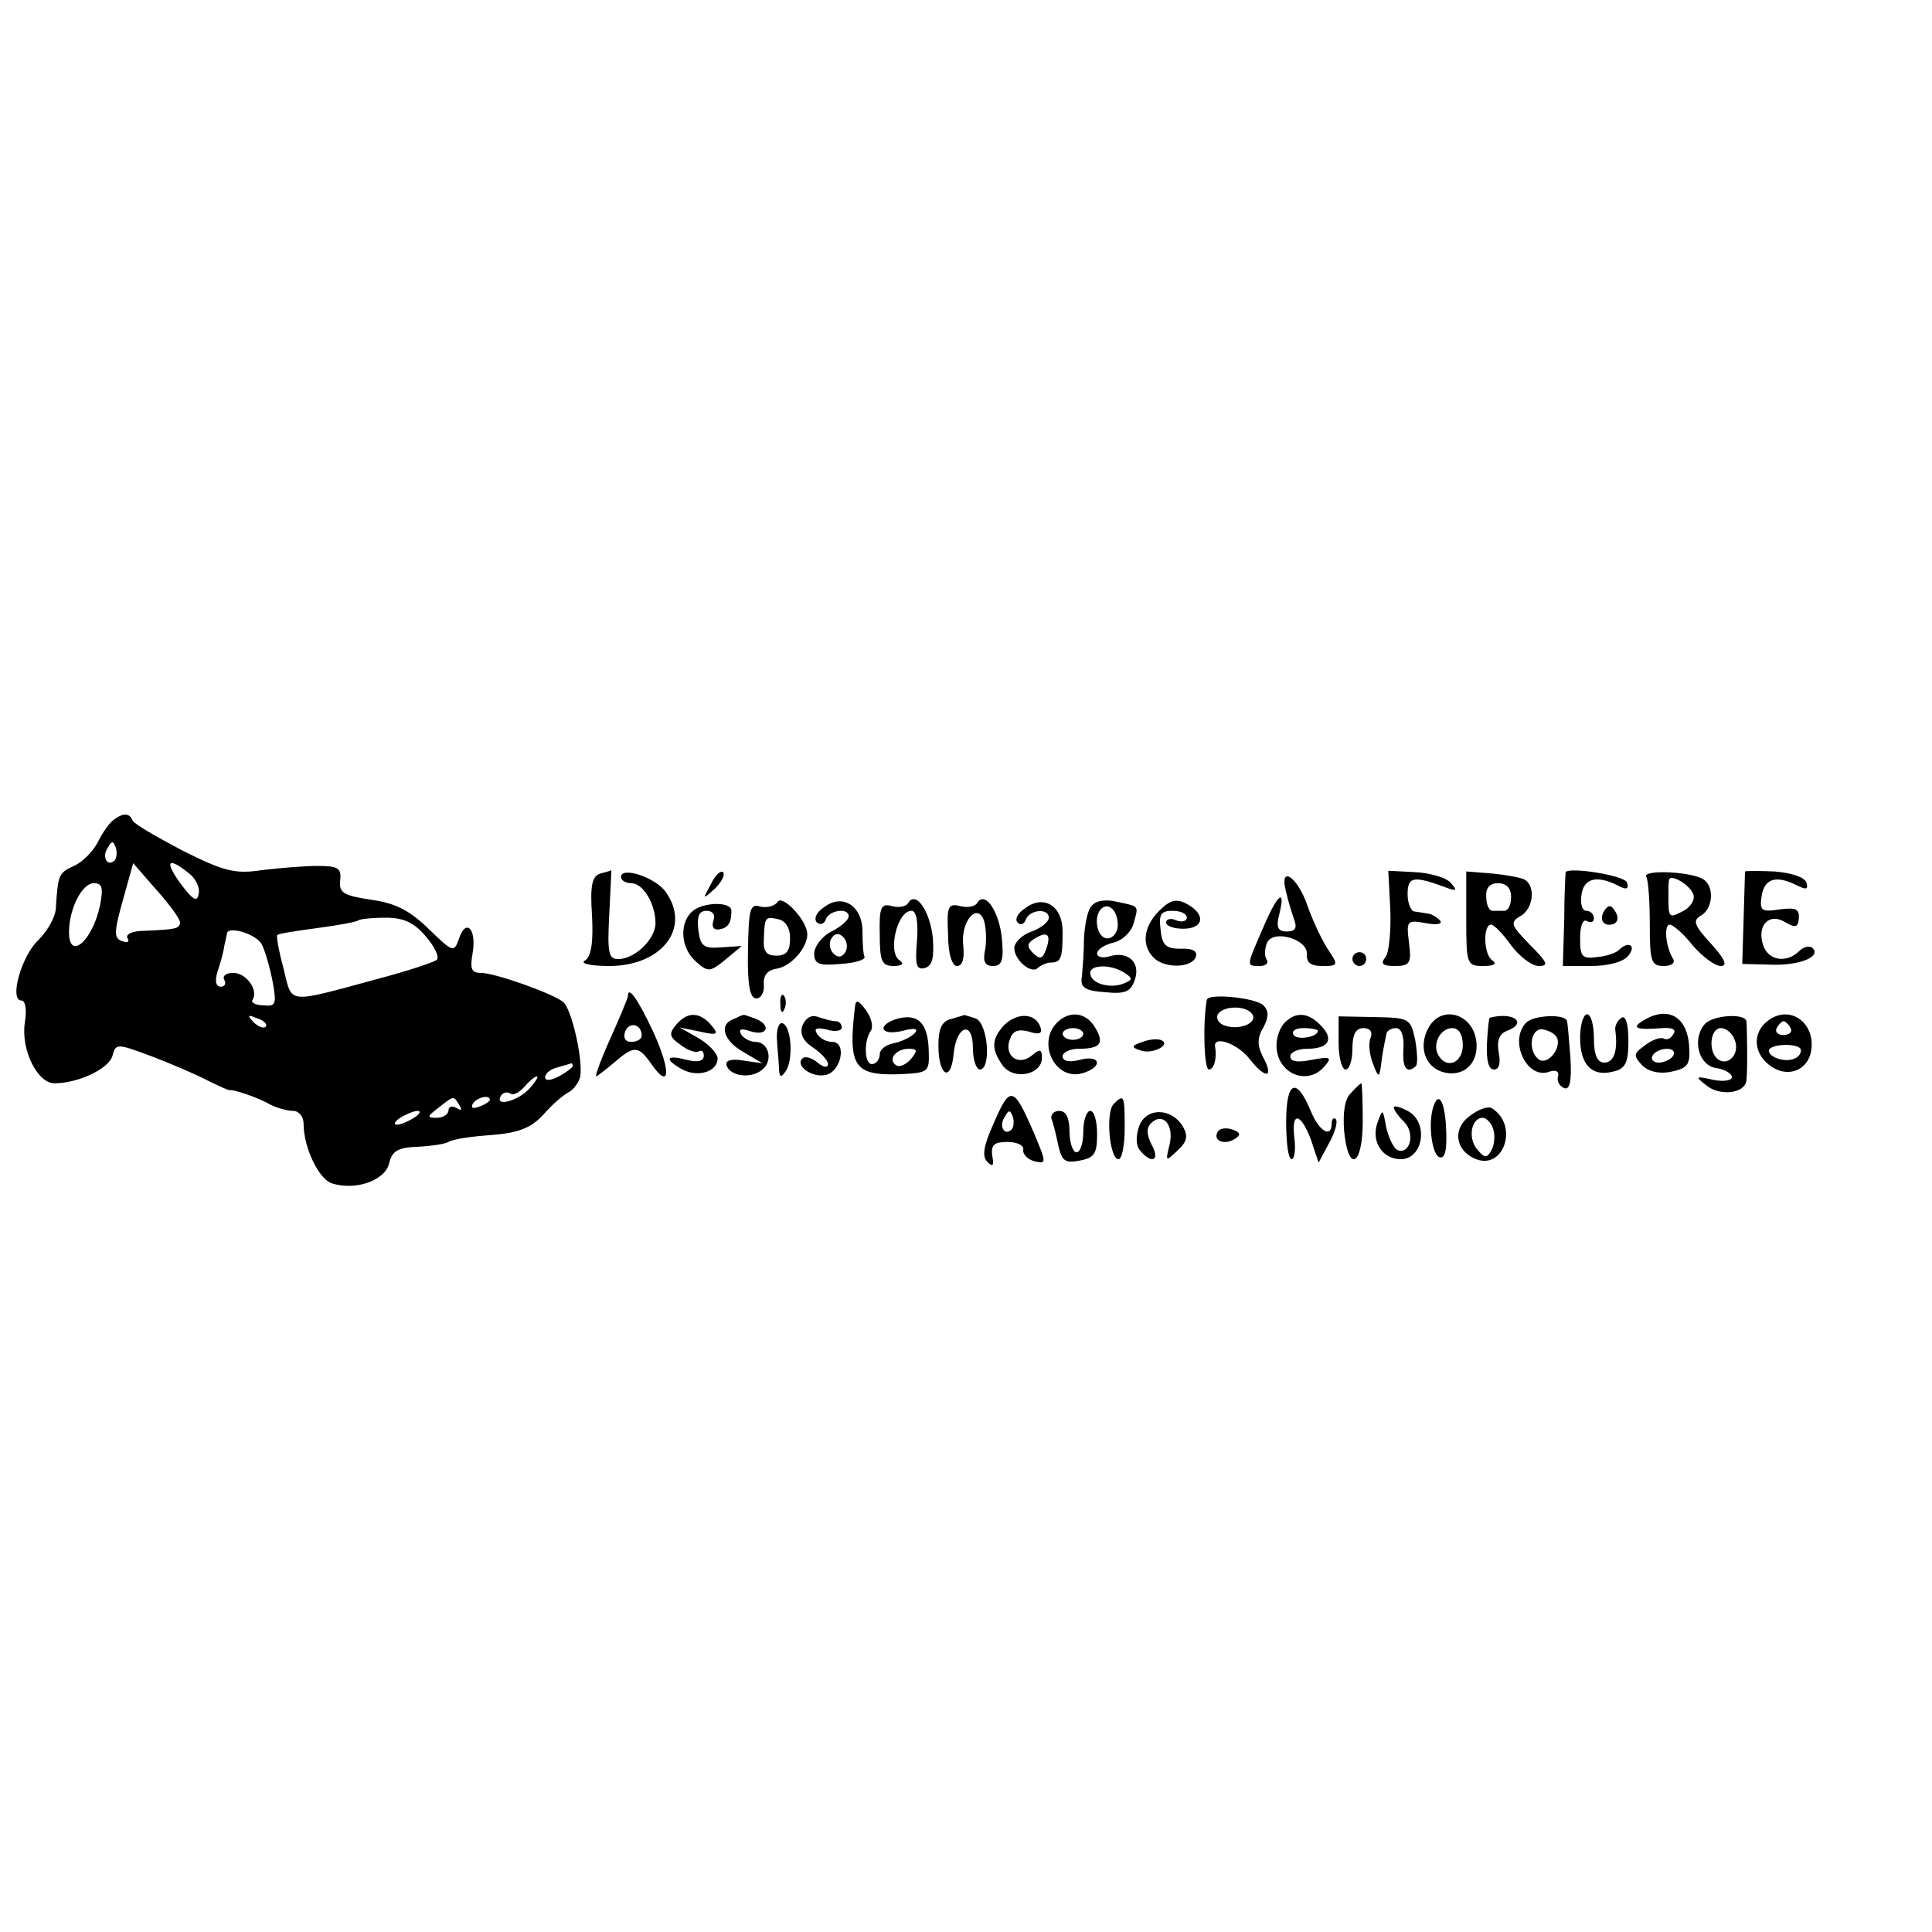 <?xml version="1.0" standalone="no"?>
<!DOCTYPE svg PUBLIC "-//W3C//DTD SVG 20010904//EN"
 "http://www.w3.org/TR/2001/REC-SVG-20010904/DTD/svg10.dtd">
<svg version="1.0" xmlns="http://www.w3.org/2000/svg"
 width="280pt" height="280pt" viewBox="0 0 280 280"
 preserveAspectRatio="xMidYMid meet">
<g transform="translate(0,280) scale(0.1,-0.1)"
fill="#000000" stroke="none">
<path d="M165 1612 c-6 -4 -16 -18 -23 -32 -7 -14 -23 -30 -35 -35 -22 -10
-23 -13 -26 -60 0 -13 -12 -34 -25 -47 -25 -23 -43 -88 -25 -88 6 0 8 -14 5
-32 -6 -39 18 -88 43 -88 34 0 79 21 84 40 5 18 6 18 57 -1 29 -11 66 -27 81
-35 16 -8 30 -14 31 -14 5 2 43 -11 60 -21 10 -5 25 -9 33 -9 8 0 15 -8 15
-19 0 -34 22 -80 41 -86 34 -11 77 4 83 29 4 18 13 23 41 24 20 1 40 4 45 7 6
4 33 8 62 10 39 3 57 10 75 29 12 14 29 29 37 33 8 4 15 15 17 23 4 26 -13 99
-25 108 -17 13 -99 42 -119 42 -14 0 -16 6 -12 29 6 35 -10 51 -20 20 -7 -20
-9 -19 -44 15 -28 27 -48 37 -83 42 -40 6 -47 10 -45 28 2 18 -3 21 -33 21
-19 0 -55 -3 -80 -6 -39 -6 -55 -2 -115 28 -38 20 -71 39 -73 44 -4 11 -14 11
-27 1z m1 -59 c-10 -10 -19 5 -10 18 6 11 8 11 12 0 2 -7 1 -15 -2 -18z m95
-90 c-1 -9 -6 -10 -52 -12 -17 0 -28 -5 -24 -11 3 -5 0 -7 -8 -4 -12 4 -12 13
1 59 l15 54 34 -39 c19 -21 34 -42 34 -47z m12 72 c10 -7 17 -21 15 -30 -2
-13 -8 -10 -26 14 -24 33 -19 40 11 16z m-128 -47 c-11 -52 -45 -81 -45 -39 0
34 19 71 36 71 12 0 14 -6 9 -32z m472 -45 c13 -15 20 -30 16 -34 -5 -4 -42
-16 -83 -27 -137 -37 -126 -38 -139 14 -7 26 -11 48 -9 49 2 2 28 6 58 10 30
4 57 9 59 11 2 2 20 4 40 4 26 0 41 -7 58 -27z m-238 -11 c5 -9 12 -34 16 -54
6 -33 5 -37 -13 -35 -11 0 -19 4 -16 8 9 14 -9 39 -28 39 -10 0 -16 -4 -13
-10 3 -5 1 -10 -5 -10 -7 0 -9 8 -5 21 4 12 9 29 10 38 2 9 4 17 4 19 4 10 42
-2 50 -16z m6 -120 c-3 -3 -11 0 -18 7 -9 10 -8 11 6 5 10 -3 15 -9 12 -12z
m445 -57 c0 -2 -9 -9 -20 -15 -12 -6 -20 -7 -20 -1 0 5 8 12 18 14 9 3 18 5
20 6 1 0 2 -1 2 -4z m-63 -33 c-17 -18 -51 -27 -41 -10 3 5 9 6 14 3 4 -3 13
2 20 10 7 8 15 15 18 15 3 0 -2 -8 -11 -18z m-101 -24 c4 -7 3 -8 -4 -4 -7 4
-12 2 -12 -3 0 -6 -8 -11 -17 -11 -15 0 -14 2 3 15 23 18 21 17 30 3z m44 8
c0 -2 -7 -7 -16 -10 -8 -3 -12 -2 -9 4 6 10 25 14 25 6z m-110 -26 c-8 -5 -19
-10 -25 -10 -5 0 -3 5 5 10 8 5 20 10 25 10 6 0 3 -5 -5 -10z"/>
<path d="M870 1534 c-12 -4 -15 -17 -12 -61 2 -38 -1 -59 -10 -65 -8 -4 6 -8
35 -8 76 0 119 55 82 107 -14 21 -65 38 -65 22 0 -5 7 -9 15 -9 17 0 35 -30
35 -58 0 -23 -30 -52 -54 -52 -14 0 -16 9 -13 65 2 36 3 64 3 64 -1 -1 -8 -3
-16 -5z"/>
<path d="M1030 1518 c-12 -22 -12 -22 6 -6 10 10 15 20 12 24 -4 3 -12 -5 -18
-18z"/>
<path d="M2015 1481 c1 -31 -2 -62 -7 -68 -8 -10 -4 -13 14 -13 21 0 24 4 20
34 -4 32 -3 33 25 28 16 -3 24 -1 20 4 -5 5 -13 10 -18 10 -5 1 -13 2 -19 3
-5 0 -10 12 -10 25 0 26 9 27 55 10 16 -6 18 -5 7 7 -6 7 -30 14 -51 15 l-39
2 3 -57z"/>
<path d="M2125 1468 c0 -66 1 -68 25 -68 15 0 20 3 13 8 -13 8 -14 52 -2 52 4
0 17 -13 29 -30 12 -16 30 -30 40 -30 15 0 13 5 -13 31 -27 28 -29 32 -14 41
19 10 23 43 7 53 -5 3 -27 7 -47 9 l-38 3 0 -69z m65 32 c0 -11 -4 -20 -10
-20 -5 0 -13 0 -17 0 -5 0 -9 9 -9 20 -1 13 5 20 17 20 12 0 19 -7 19 -20z"/>
<path d="M2269 1536 c0 0 -2 -31 -2 -69 l-2 -67 41 0 c25 0 47 6 54 15 12 15
0 22 -14 8 -4 -4 -18 -9 -31 -10 -22 -3 -25 0 -25 27 0 18 4 29 10 25 6 -3 10
-1 10 4 0 6 -5 11 -11 11 -6 0 -9 10 -7 23 3 24 22 29 52 14 13 -7 17 -6 14 4
-3 10 -83 23 -89 15z"/>
<path d="M2386 1529 c3 -5 5 -37 5 -69 0 -53 2 -60 20 -60 11 0 17 4 14 10
-11 17 -14 50 -5 50 4 0 20 -13 33 -30 14 -16 32 -30 41 -30 10 0 6 10 -14 32
-25 27 -27 34 -15 41 18 10 20 43 3 53 -18 11 -89 14 -82 3z m68 -25 c3 -7 -3
-18 -14 -24 -21 -11 -22 -11 -22 20 0 11 0 22 1 25 2 9 30 -7 35 -21z"/>
<path d="M2529 1537 c0 -1 -1 -32 -2 -68 l-2 -66 40 -1 c41 -2 75 11 62 24 -4
4 -13 2 -19 -4 -19 -19 -46 -14 -53 9 -9 29 10 47 33 32 14 -8 18 -7 19 6 1
14 -5 16 -28 13 -26 -4 -29 -2 -26 19 4 26 21 31 51 16 14 -7 17 -6 14 4 -3 8
-22 14 -46 16 -23 1 -42 1 -43 0z"/>
<path d="M1864 1507 c3 -14 9 -32 12 -41 4 -11 1 -16 -11 -16 -13 0 -16 6 -11
25 10 40 -3 29 -24 -21 -24 -55 -24 -54 -4 -54 8 0 13 4 10 9 -4 5 -3 16 0 24
8 21 60 6 58 -16 -1 -12 6 -17 22 -17 24 0 24 1 8 25 -9 14 -22 42 -29 62 -15
44 -42 60 -31 20z"/>
<path d="M1127 1493 c-4 -6 -15 -9 -25 -7 -15 5 -17 -3 -18 -64 -1 -50 3 -69
12 -69 7 0 12 9 11 20 -1 13 5 21 18 23 21 3 45 30 45 50 0 20 -36 58 -43 47z
m18 -53 c0 -18 -5 -25 -20 -25 -14 0 -19 6 -18 23 1 33 2 34 20 30 11 -2 18
-12 18 -28z"/>
<path d="M1194 1485 c-11 -7 -15 -17 -10 -22 5 -4 11 -2 13 5 5 13 33 17 33 4
0 -5 -11 -15 -25 -22 -14 -7 -25 -22 -25 -32 0 -15 7 -18 38 -15 20 1 36 6 35
10 -2 4 -3 20 -3 37 0 37 -29 56 -56 35z m31 -65 c-5 -8 -11 -8 -17 -2 -6 6
-7 16 -3 22 5 8 11 8 17 2 6 -6 7 -16 3 -22z"/>
<path d="M1316 1491 c-3 -5 -14 -7 -24 -4 -15 4 -18 -2 -17 -41 0 -39 3 -46
20 -46 12 0 16 3 9 8 -18 11 -4 72 17 72 7 0 10 -16 8 -43 -3 -35 -1 -43 11
-40 11 3 14 14 12 43 -4 40 -25 70 -36 51z"/>
<path d="M1416 1491 c-3 -5 -15 -7 -25 -4 -17 4 -19 -1 -17 -41 0 -29 6 -46
13 -46 8 0 11 11 9 30 -4 34 20 63 30 36 3 -9 4 -28 2 -41 -4 -18 -1 -25 11
-25 13 0 16 8 13 40 -4 40 -25 70 -36 51z"/>
<path d="M1486 1484 c-11 -7 -16 -17 -11 -21 4 -5 10 -2 12 5 6 14 33 16 33 2
0 -6 -11 -15 -25 -20 -14 -5 -25 -16 -25 -24 0 -17 24 -38 34 -29 4 4 13 8 19
8 15 0 17 7 17 45 0 37 -27 54 -54 34z m30 -60 c-5 -14 -9 -15 -19 -5 -9 9 -9
14 3 21 18 11 24 6 16 -16z"/>
<path d="M1582 1487 c-6 -6 -10 -28 -11 -47 0 -19 -2 -44 -3 -55 -3 -16 4 -21
34 -23 30 -3 37 1 43 19 8 25 -11 41 -37 33 -10 -3 -18 -1 -18 4 0 6 11 13 24
16 13 3 26 16 29 28 7 26 9 24 -24 31 -16 4 -31 2 -37 -6z m38 -28 c0 -10 -7
-19 -15 -19 -15 0 -21 31 -9 43 11 10 24 -3 24 -24z m10 -69 c12 -8 12 -10 -3
-16 -20 -7 -47 1 -47 16 0 12 30 13 50 0z"/>
<path d="M1680 1480 c-23 -23 -26 -50 -8 -68 16 -16 55 -15 61 1 3 8 -4 13
-22 12 -21 0 -27 5 -29 28 -3 22 1 27 17 27 12 0 21 -4 21 -10 0 -5 -7 -7 -15
-4 -8 4 -15 2 -15 -3 0 -5 11 -9 25 -9 30 0 33 21 5 36 -15 8 -24 6 -40 -10z"/>
<path d="M1002 1478 c-18 -18 -15 -53 7 -72 17 -15 20 -15 42 3 l24 20 -30 -2
c-26 -2 -30 2 -33 26 -2 19 1 27 12 27 9 0 13 -6 10 -14 -3 -9 0 -14 8 -13 13
2 18 9 18 27 0 14 -43 13 -58 -2z"/>
<path d="M2325 1480 c-8 -13 -1 -24 14 -19 6 3 7 10 2 18 -6 10 -10 10 -16 1z"/>
<path d="M1960 1410 c0 -5 5 -10 10 -10 6 0 10 5 10 10 0 6 -4 10 -10 10 -5 0
-10 -4 -10 -10z"/>
<path d="M910 1356 c0 -2 -11 -29 -25 -60 -14 -31 -23 -56 -21 -56 1 0 13 9
26 20 29 25 35 25 54 -2 27 -39 29 -11 3 46 -22 47 -37 69 -37 52z m20 -57 c0
-5 -7 -9 -15 -9 -9 0 -12 6 -9 15 6 15 24 11 24 -6z"/>
<path d="M1131 1344 c0 -11 3 -14 6 -6 3 7 2 16 -1 19 -3 4 -6 -2 -5 -13z"/>
<path d="M1749 1351 c-6 -33 -4 -101 3 -101 7 0 12 15 9 33 -3 17 33 5 51 -19
23 -29 35 -26 18 5 -8 16 -8 27 1 42 8 15 8 24 0 32 -11 11 -80 18 -82 8z m66
-21 c8 -13 -20 -24 -41 -16 -8 3 -12 10 -9 16 8 13 42 13 50 0z"/>
<path d="M1239 1340 c-10 -84 -1 -98 59 -97 48 2 49 2 48 34 -1 40 -15 54 -44
47 -32 -9 -27 -26 6 -18 18 5 24 3 17 -4 -5 -5 -19 -12 -30 -14 -11 -2 -20 -9
-20 -16 0 -6 -4 -13 -10 -14 -12 -3 -14 32 -3 48 4 6 1 19 -7 30 -11 15 -15
16 -16 4z m81 -75 c-7 -8 -16 -12 -21 -9 -13 8 -1 24 18 24 13 0 13 -3 3 -15z"/>
<path d="M980 1315 c-11 -13 -10 -18 6 -29 10 -8 22 -12 26 -10 5 3 8 0 8 -6
0 -8 -9 -10 -25 -6 -30 8 -33 1 -6 -14 23 -12 51 -3 51 16 0 7 -12 20 -27 29
l-28 16 29 -6 c26 -6 28 -4 17 9 -17 20 -35 20 -51 1z"/>
<path d="M1063 1323 c-22 -8 -14 -32 15 -48 l27 -16 -28 4 c-18 3 -26 0 -24
-7 5 -16 36 -20 52 -6 16 13 9 40 -10 40 -8 0 -17 5 -21 11 -4 8 0 9 15 4 24
-7 29 10 5 19 -9 3 -16 6 -17 5 -1 0 -8 -3 -14 -6z"/>
<path d="M1163 1314 c-4 -12 0 -22 15 -32 12 -8 22 -19 22 -24 0 -6 -7 -5 -15
2 -9 7 -18 10 -22 6 -11 -10 13 -28 33 -24 23 4 32 48 10 48 -8 0 -18 5 -22
12 -5 8 0 9 14 6 12 -4 22 -2 22 3 0 5 -4 9 -9 9 -5 0 -16 3 -25 6 -10 4 -18
-1 -23 -12z"/>
<path d="M1378 1323 c-13 -3 -18 -14 -18 -38 0 -44 18 -55 22 -13 4 42 28 50
28 9 0 -17 5 -31 10 -31 17 0 12 67 -6 74 -9 3 -16 5 -17 5 -1 -1 -10 -3 -19
-6z"/>
<path d="M1456 1315 c-19 -20 -20 -35 -3 -59 16 -22 57 -14 57 11 0 13 -3 13
-15 3 -20 -16 -41 1 -31 25 4 11 12 14 27 10 15 -5 20 -3 17 6 -7 21 -33 22
-52 4z"/>
<path d="M1532 1318 c-30 -30 -2 -86 38 -73 29 9 25 27 -5 19 -15 -4 -25 -2
-25 5 0 6 11 11 23 11 32 0 38 8 24 31 -13 22 -37 25 -55 7z m38 -16 c0 -5 -7
-9 -15 -9 -8 0 -15 4 -15 9 0 4 7 8 15 8 8 0 15 -4 15 -8z"/>
<path d="M1862 1318 c-7 -7 -12 -21 -12 -33 0 -41 45 -60 70 -30 11 13 8 14
-19 9 -20 -4 -31 -3 -31 5 0 6 11 11 24 11 32 0 40 14 20 34 -18 19 -36 20
-52 4z m48 -12 c0 -9 -30 -14 -35 -6 -4 6 3 10 14 10 12 0 21 -2 21 -4z"/>
<path d="M1940 1288 c0 -21 5 -38 10 -38 6 0 10 14 10 30 0 21 5 30 16 30 10
0 14 -6 10 -15 -3 -8 -1 -25 4 -37 7 -19 9 -20 11 -5 1 9 3 22 4 27 1 6 3 15
4 20 0 6 7 10 14 10 8 0 12 -11 11 -30 -2 -28 5 -37 18 -25 3 3 2 20 -1 38 -7
31 -8 32 -59 33 l-52 1 0 -39z"/>
<path d="M2070 1310 c-15 -28 -4 -57 22 -64 27 -7 48 10 48 38 0 45 -50 63
-70 26z m50 -25 c0 -25 -23 -35 -35 -15 -10 16 2 40 20 40 9 0 15 -9 15 -25z"/>
<path d="M2159 1325 c-1 0 -3 -17 -4 -37 -1 -24 2 -38 10 -38 8 0 10 9 7 25
-3 17 1 27 12 31 31 12 9 28 -25 19z"/>
<path d="M2212 1318 c-26 -26 1 -84 34 -71 9 3 14 0 12 -7 -2 -7 2 -14 9 -17
8 -3 11 10 9 44 -2 26 -4 50 -5 53 -2 11 -48 9 -59 -2z m45 -23 c5 -16 -14
-38 -26 -31 -18 12 -13 48 6 44 9 -2 18 -7 20 -13z"/>
<path d="M2290 1296 c0 -39 17 -57 48 -49 18 4 22 13 22 45 0 24 -4 37 -10 33
-6 -4 -10 -12 -9 -18 4 -30 -2 -47 -16 -47 -10 0 -15 11 -15 35 0 19 -4 35
-10 35 -5 0 -10 -15 -10 -34z"/>
<path d="M2380 1320 c-16 -10 -8 -13 29 -10 15 1 21 -2 16 -9 -3 -6 -10 -9
-14 -6 -5 2 -17 -2 -27 -10 -17 -12 -17 -15 -4 -29 9 -9 25 -13 43 -9 23 5 27
10 25 37 -3 44 -32 59 -68 36z m45 -50 c-3 -5 -13 -10 -21 -10 -8 0 -12 5 -9
10 3 6 13 10 21 10 8 0 12 -4 9 -10z"/>
<path d="M2470 1315 c-18 -22 -8 -60 18 -63 12 -2 22 -8 22 -13 0 -5 -12 -7
-27 -4 -26 6 -27 5 -10 -8 19 -16 56 -12 58 7 2 13 1 78 0 86 -2 12 -50 9 -61
-5z m44 -22 c8 -19 -8 -38 -23 -29 -16 10 -13 46 3 46 8 0 17 -8 20 -17z"/>
<path d="M2564 1322 c-22 -15 -24 -42 -5 -61 24 -24 57 -17 65 12 10 41 -27
72 -60 49z m31 -12 c3 -5 -1 -10 -10 -10 -9 0 -13 5 -10 10 3 6 8 10 10 10 2
0 7 -4 10 -10z m15 -32 c0 -12 -17 -18 -34 -12 -9 3 -14 9 -12 13 6 9 46 9 46
-1z"/>
<path d="M1126 1293 c1 -16 3 -35 3 -43 1 -12 3 -12 10 -2 11 17 8 65 -5 69
-5 2 -9 -9 -8 -24z"/>
<path d="M1656 1290 c-16 -5 -17 -8 -4 -12 16 -7 45 7 32 14 -5 3 -18 2 -28
-2z"/>
<path d="M1864 1174 c0 -30 3 -54 8 -54 4 0 6 14 4 30 -5 40 9 38 24 -2 l11
-33 15 28 c9 16 13 31 10 35 -3 3 -6 0 -6 -6 0 -22 -18 -12 -30 17 -21 51 -36
45 -36 -15z"/>
<path d="M1958 1216 c-9 -8 -12 -28 -10 -55 6 -62 27 -51 27 14 0 30 -1 55 -2
55 -1 0 -8 -6 -15 -14z"/>
<path d="M1441 1174 c-16 -35 -18 -50 -10 -58 8 -8 10 -5 7 9 -2 16 3 20 22
20 14 0 24 -5 23 -11 -1 -7 6 -14 16 -17 18 -4 18 -3 -1 42 -29 67 -34 68 -57
15z m25 -11 c-10 -10 -19 5 -10 18 6 11 8 11 12 0 2 -7 1 -15 -2 -18z"/>
<path d="M1614 1200 c-12 -12 -6 -80 7 -80 5 0 9 20 9 45 0 48 -1 50 -16 35z"/>
<path d="M2078 1198 c-9 -24 -3 -71 8 -75 8 -3 11 10 10 36 -1 41 -10 61 -18
39z"/>
<path d="M2020 1195 c0 -4 7 -13 15 -21 16 -16 9 -47 -9 -41 -6 2 -13 17 -17
33 -5 28 -5 28 -13 6 -9 -27 8 -52 34 -52 33 0 41 54 10 70 -11 6 -20 8 -20 5z"/>
<path d="M2132 1184 c-27 -18 -24 -50 5 -63 42 -19 65 48 25 73 -5 3 -18 -1
-30 -10z m32 -20 c3 -9 2 -22 -2 -30 -7 -13 -10 -13 -21 0 -14 16 -9 46 8 46
5 0 12 -7 15 -16z"/>
<path d="M1524 1178 c3 -7 7 -25 10 -39 5 -22 10 -25 31 -21 21 4 25 10 25 38
0 19 -4 34 -10 34 -5 0 -10 -13 -10 -30 0 -16 -4 -30 -10 -30 -5 0 -10 14 -10
30 0 20 -5 30 -15 30 -8 0 -13 -6 -11 -12z"/>
<path d="M1651 1168 c-5 -14 -5 -28 1 -35 17 -21 30 -15 17 8 -7 14 -8 24 -1
31 17 17 34 -2 27 -31 -6 -25 -6 -25 12 -8 14 13 15 21 7 35 -17 27 -53 27
-63 0z"/>
<path d="M1765 1160 c-8 -13 9 -20 24 -11 10 6 9 10 -3 14 -8 3 -18 2 -21 -3z"/>
</g>
</svg>
